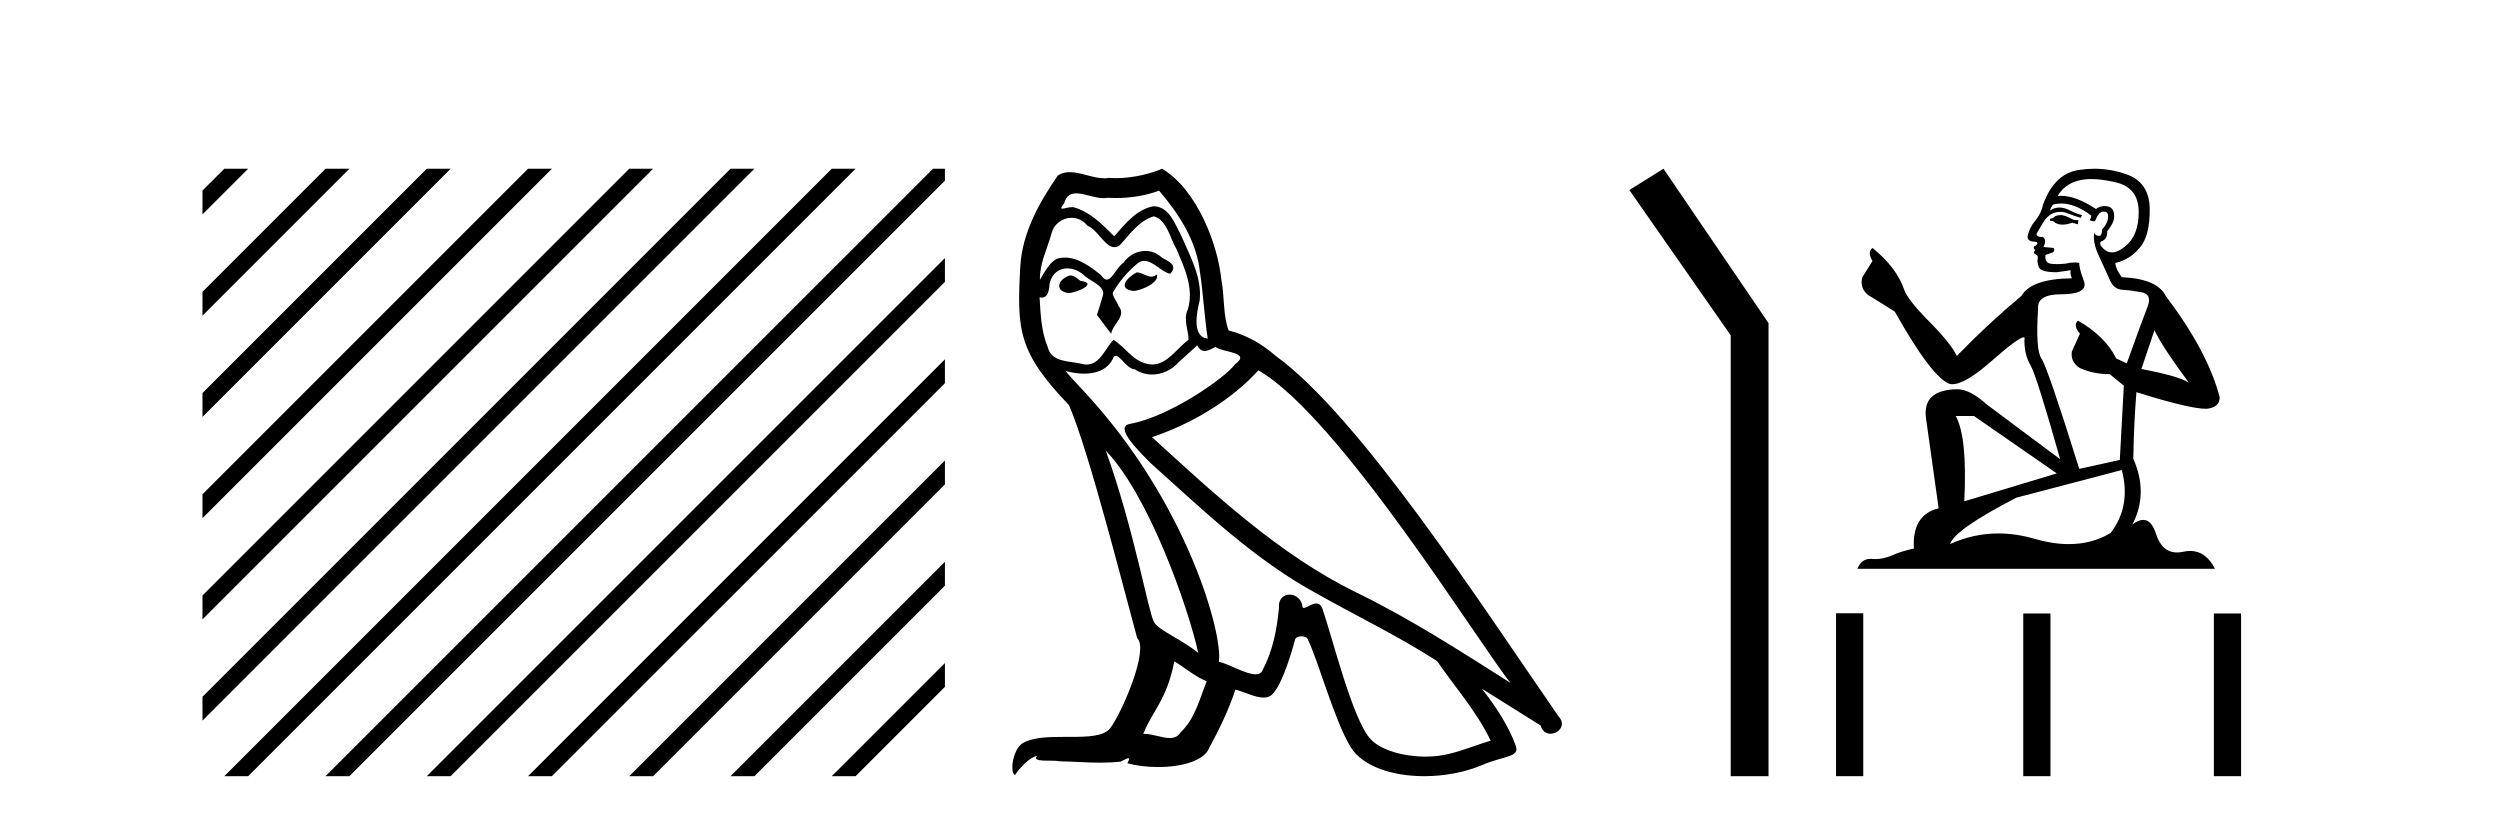 <?xml version='1.0' encoding='UTF-8' standalone='yes'?><svg xmlns='http://www.w3.org/2000/svg' xmlns:xlink='http://www.w3.org/1999/xlink' width='125.0' height='41.0' ><path d='M 11.215 8.437 L 10.124 9.528 L 10.124 10.721 L 12.11 8.735 L 12.408 8.437 ZM 16.277 8.437 L 10.124 14.59 L 10.124 14.59 L 10.124 15.783 L 10.124 15.783 L 17.172 8.735 L 17.47 8.437 ZM 21.339 8.437 L 10.124 19.652 L 10.124 19.652 L 10.124 20.845 L 10.124 20.845 L 22.234 8.735 L 22.532 8.437 ZM 26.401 8.437 L 10.124 24.714 L 10.124 24.714 L 10.124 25.907 L 10.124 25.907 L 27.296 8.735 L 27.594 8.437 ZM 31.463 8.437 L 10.124 29.776 L 10.124 29.776 L 10.124 30.969 L 10.124 30.969 L 32.358 8.735 L 32.656 8.437 ZM 36.525 8.437 L 10.124 34.838 L 10.124 34.838 L 10.124 36.031 L 10.124 36.031 L 37.42 8.735 L 37.719 8.437 ZM 41.587 8.437 L 11.513 38.511 L 11.215 38.809 L 12.408 38.809 L 42.482 8.735 L 42.781 8.437 ZM 46.65 8.437 L 16.575 38.511 L 16.277 38.809 L 17.47 38.809 L 47.246 9.033 L 47.246 8.437 ZM 47.246 12.902 L 21.637 38.511 L 21.339 38.809 L 22.532 38.809 L 47.246 14.095 L 47.246 12.902 ZM 47.246 17.964 L 26.7 38.511 L 26.401 38.809 L 27.594 38.809 L 47.246 19.158 L 47.246 17.964 ZM 47.246 23.026 L 31.762 38.511 L 31.463 38.809 L 32.656 38.809 L 47.246 24.22 L 47.246 24.22 L 47.246 23.026 ZM 47.246 28.089 L 36.824 38.511 L 36.525 38.809 L 37.719 38.809 L 47.246 29.282 L 47.246 28.089 ZM 47.246 33.151 L 41.886 38.511 L 41.587 38.809 L 42.781 38.809 L 47.246 34.344 L 47.246 33.151 Z' style='fill:#000000;stroke:none' /><path d='M 56.841 13.619 C 56.385 13.839 55.828 14.447 56.672 14.548 C 57.077 14.531 58.006 14.109 57.837 13.721 L 57.837 13.721 C 57.749 13.804 57.661 13.834 57.571 13.834 C 57.332 13.834 57.086 13.619 56.841 13.619 ZM 53.515 13.771 C 52.958 13.906 52.671 14.514 53.38 14.649 C 53.392 14.65 53.404 14.651 53.417 14.651 C 53.825 14.651 54.938 14.156 54.022 14.042 C 53.87 13.94 53.718 13.771 53.515 13.771 ZM 57.955 9.534 C 58.951 10.699 59.829 12.049 59.998 13.603 C 60.167 14.717 60.217 15.831 60.386 16.928 C 59.593 16.861 59.829 15.628 59.981 15.038 C 60.116 13.873 59.491 12.792 59.052 11.762 C 58.749 11.205 58.462 10.328 57.685 10.311 C 56.824 10.463 56.267 11.189 55.71 11.813 C 55.136 11.239 54.528 10.615 53.735 10.378 C 53.693 10.363 53.647 10.357 53.598 10.357 C 53.42 10.357 53.212 10.435 53.116 10.435 C 53.033 10.435 53.034 10.377 53.211 10.159 C 53.319 9.78 53.541 9.668 53.817 9.668 C 54.218 9.668 54.732 9.907 55.166 9.907 C 55.231 9.907 55.294 9.901 55.355 9.889 C 55.498 9.897 55.641 9.901 55.784 9.901 C 56.522 9.901 57.262 9.789 57.955 9.534 ZM 57.685 10.817 C 58.343 10.986 58.495 11.898 58.816 12.438 C 59.221 13.383 59.711 14.413 59.39 15.476 C 59.137 15.983 59.458 16.624 59.424 16.996 C 58.861 17.391 58.366 18.226 57.619 18.226 C 57.537 18.226 57.452 18.216 57.364 18.194 C 56.621 18.042 56.25 17.333 55.676 16.996 C 55.261 17.397 55.015 18.228 54.33 18.228 C 54.236 18.228 54.134 18.212 54.022 18.178 C 53.397 18.042 52.57 18.11 52.384 17.35 C 52.063 16.574 52.03 15.713 51.979 14.869 L 51.979 14.869 C 52.016 14.876 52.05 14.879 52.082 14.879 C 52.424 14.879 52.455 14.483 52.485 14.143 C 52.617 13.649 52.971 13.42 53.364 13.42 C 53.629 13.42 53.912 13.524 54.157 13.721 C 54.444 14.042 55.322 14.295 55.136 14.801 C 55.051 15.105 54.95 15.426 54.849 15.747 L 55.558 16.692 C 55.625 16.202 56.351 15.797 55.929 15.308 C 55.862 15.088 55.609 14.801 55.642 14.632 C 55.946 14.092 56.351 13.619 56.824 13.214 C 56.952 13.09 57.081 13.042 57.211 13.042 C 57.664 13.042 58.119 13.635 58.512 13.687 C 58.901 13.265 58.478 13.096 58.09 12.877 C 57.85 12.65 57.559 12.546 57.269 12.546 C 56.847 12.546 56.426 12.766 56.166 13.147 C 55.845 13.339 55.622 13.98 55.34 13.98 C 55.251 13.98 55.157 13.917 55.051 13.755 C 54.536 13.342 53.918 12.879 53.243 12.879 C 53.143 12.879 53.043 12.889 52.941 12.91 C 52.464 13.009 52.034 13.976 51.998 13.976 C 51.997 13.976 51.996 13.975 51.996 13.974 C 51.979 13.181 52.35 12.472 52.57 11.695 C 52.692 11.185 53.13 10.89 53.576 10.89 C 53.867 10.89 54.163 11.016 54.376 11.29 C 54.879 11.476 55.247 12.359 55.72 12.359 C 55.803 12.359 55.889 12.332 55.98 12.269 C 56.503 11.712 56.925 11.053 57.685 10.817 ZM 55.288 22.533 C 57.432 24.744 59.407 30.349 59.913 32.645 C 59.086 31.97 57.955 31.531 57.702 31.109 C 57.432 30.67 56.689 26.399 55.288 22.533 ZM 62.918 18.515 C 66.97 20.845 74.026 32.307 75.529 34.148 C 72.997 32.544 70.498 30.923 67.78 29.606 C 63.965 27.733 60.707 24.694 57.601 21.858 C 60.167 20.997 62.007 19.545 62.918 18.515 ZM 58.715 33.067 C 59.255 33.388 59.745 33.827 60.335 34.063 C 59.981 34.941 59.761 35.92 59.036 36.612 C 58.899 36.832 58.705 36.901 58.482 36.901 C 58.098 36.901 57.632 36.694 57.242 36.694 C 57.215 36.694 57.188 36.695 57.162 36.697 C 57.634 35.515 58.343 34.992 58.715 33.067 ZM 59.863 17.266 C 59.965 17.478 60.095 17.547 60.234 17.547 C 60.416 17.547 60.611 17.427 60.774 17.35 C 61.18 17.637 62.581 17.604 61.754 18.211 C 61.23 18.92 58.433 20.854 56.491 21.195 C 55.652 21.342 57.06 22.668 57.516 23.141 C 60.15 25.504 62.733 28.003 65.89 29.708 C 67.865 30.822 69.941 31.818 71.849 33.05 C 72.76 34.367 73.841 35.582 74.533 37.034 C 73.841 37.237 73.165 37.524 72.456 37.693 C 72.082 37.787 71.677 37.831 71.271 37.831 C 70.156 37.831 69.035 37.499 68.54 36.967 C 67.628 36.005 66.632 31.902 66.109 30.4 C 66.034 30.231 65.929 30.174 65.814 30.174 C 65.586 30.174 65.322 30.397 65.191 30.397 C 65.165 30.397 65.144 30.388 65.13 30.366 C 65.096 29.95 64.776 29.731 64.478 29.731 C 64.182 29.731 63.906 29.946 63.948 30.4 C 63.847 31.463 63.644 32.527 63.138 33.489 C 63.076 33.653 62.946 33.716 62.775 33.716 C 62.296 33.716 61.491 33.221 60.943 33.084 C 61.163 31.784 59.39 25.133 54.191 19.562 C 54.009 19.365 53.216 18.53 53.286 18.53 C 53.294 18.53 53.313 18.541 53.346 18.566 C 53.613 18.635 53.912 18.683 54.209 18.683 C 54.779 18.683 55.337 18.508 55.625 17.975 C 55.669 17.843 55.724 17.792 55.789 17.792 C 56.02 17.792 56.369 18.464 56.74 18.464 C 57.008 18.643 57.308 18.726 57.607 18.726 C 58.096 18.726 58.582 18.504 58.917 18.127 C 59.238 17.84 59.542 17.553 59.863 17.266 ZM 58.107 8.437 C 57.577 8.673 56.647 8.908 55.813 8.908 C 55.692 8.908 55.573 8.903 55.457 8.893 C 55.378 8.907 55.297 8.913 55.216 8.913 C 54.648 8.913 54.036 8.608 53.486 8.608 C 53.277 8.608 53.076 8.652 52.891 8.774 C 51.962 10.125 51.118 11.627 51.017 13.299 C 50.831 16.506 50.915 17.62 53.448 20.254 C 54.444 22.516 56.301 29.893 56.858 31.902 C 57.466 32.476 56.098 35.616 55.524 36.393 C 55.212 36.823 54.389 36.844 53.505 36.844 C 53.409 36.844 53.312 36.844 53.215 36.844 C 52.42 36.844 51.615 36.861 51.118 37.169 C 50.645 37.473 50.477 38.604 50.747 38.756 C 51 38.368 51.506 37.845 51.861 37.794 L 51.861 37.794 C 51.523 38.148 52.705 37.98 52.958 38.064 C 53.641 38.075 54.332 38.133 55.025 38.133 C 55.36 38.133 55.695 38.119 56.031 38.081 C 56.183 38.014 56.345 37.911 56.416 37.911 C 56.472 37.911 56.472 37.973 56.368 38.165 C 56.846 38.29 57.383 38.352 57.908 38.352 C 59.089 38.352 60.208 38.037 60.454 37.406 C 60.96 36.477 61.433 35.498 61.77 34.485 C 62.201 34.577 62.743 34.88 63.178 34.88 C 63.305 34.88 63.423 34.854 63.526 34.789 C 63.999 34.468 64.488 32.966 64.758 31.97 C 64.784 31.866 64.925 31.816 65.067 31.816 C 65.204 31.816 65.342 31.862 65.383 31.953 C 65.89 32.966 66.734 36.072 67.544 37.372 C 68.155 38.335 69.637 38.809 71.214 38.809 C 72.207 38.809 73.237 38.622 74.111 38.25 C 75.208 37.777 76.018 37.878 75.782 37.271 C 75.411 36.258 74.769 35.295 74.094 34.435 L 74.094 34.435 C 75.073 35.042 76.052 35.667 77.031 36.275 C 77.112 36.569 77.315 36.686 77.522 36.686 C 77.922 36.686 78.337 36.252 77.926 35.819 C 74.094 30.282 68 20.845 63.779 17.789 C 63.104 17.198 62.311 16.743 61.433 16.523 C 61.146 15.78 61.23 14.784 61.061 13.94 C 60.893 12.269 59.88 9.5 58.107 8.437 Z' style='fill:#000000;stroke:none' /><path d='M 83.174 8.437 L 81.467 9.501 L 86.535 16.765 L 86.535 38.809 L 88.427 38.809 L 88.427 16.157 L 83.174 8.437 Z' style='fill:#000000;stroke:none' /><path d='M 103.087 10.754 Q 102.806 10.754 102.716 10.844 Q 102.637 10.934 102.502 10.934 L 102.502 11.035 L 102.659 11.057 Q 102.834 11.232 103.123 11.232 Q 103.338 11.232 103.616 11.136 L 103.897 11.215 L 103.919 11.012 L 103.672 10.99 Q 103.312 10.787 103.087 10.754 ZM 104.56 8.953 Q 105.08 8.953 105.765 9.111 Q 106.924 9.37 106.935 10.574 Q 106.946 11.766 106.26 12.318 Q 105.897 12.62 105.599 12.62 Q 105.343 12.62 105.135 12.396 Q 104.932 12.194 105.056 12.07 Q 105.382 11.969 105.36 11.564 Q 105.708 11.136 105.708 10.832 Q 105.73 10.303 105.222 10.303 Q 105.201 10.303 105.18 10.304 Q 104.955 10.326 104.797 10.45 Q 103.802 9.79 103.045 9.79 Q 102.963 9.79 102.884 9.797 L 102.884 9.797 Q 103.211 9.224 103.908 9.032 Q 104.193 8.953 104.56 8.953 ZM 107.722 16.514 Q 108.161 17.414 109.444 19.136 Q 108.96 18.81 107.07 18.45 L 107.722 16.514 ZM 103.057 10.175 Q 103.767 10.175 104.572 10.787 L 104.493 11.012 Q 104.588 11.068 104.677 11.068 Q 104.715 11.068 104.752 11.057 Q 104.932 10.585 105.157 10.585 Q 105.184 10.582 105.208 10.582 Q 105.425 10.582 105.405 10.855 Q 105.405 11.136 105.101 11.485 Q 105.101 11.796 104.949 11.796 Q 104.926 11.796 104.898 11.789 Q 104.696 11.744 104.73 11.564 L 104.73 11.564 Q 104.594 12.07 104.966 12.846 Q 105.326 13.634 105.517 14.05 Q 105.708 14.467 106.125 14.489 Q 106.541 14.512 107.081 14.613 Q 107.621 14.714 107.374 15.344 Q 107.126 15.974 106.338 18.168 L 105.81 17.921 Q 105.258 16.807 103.897 16.031 L 103.897 16.031 Q 103.638 16.278 103.998 16.683 L 103.593 17.572 Q 103.514 18.101 103.998 18.405 Q 104.673 18.708 105.483 18.708 L 106.192 19.282 L 105.99 22.995 L 103.964 23.445 Q 102.378 18.371 102.074 17.932 Q 101.77 17.493 101.905 15.423 Q 101.849 14.714 103.064 14.714 Q 104.324 14.714 104.223 14.14 L 104.066 13.679 Q 103.942 13.251 103.964 13.15 Q 103.865 13.123 103.734 13.123 Q 103.537 13.123 103.267 13.184 Q 103.012 13.206 102.827 13.206 Q 102.457 13.206 102.367 13.116 Q 102.232 12.981 102.277 12.745 L 102.637 12.621 Q 102.761 12.554 102.682 12.396 L 102.175 12.351 Q 102.355 11.969 102.13 11.845 Q 102.097 11.848 102.067 11.848 Q 101.827 11.848 101.827 11.688 Q 101.905 11.541 102.142 11.148 Q 102.378 10.754 102.716 10.641 Q 102.867 10.592 103.017 10.592 Q 103.211 10.592 103.402 10.675 Q 103.739 10.81 104.043 10.889 L 104.099 10.754 Q 103.818 10.686 103.514 10.529 Q 103.222 10.377 102.969 10.377 Q 102.716 10.377 102.502 10.529 Q 102.558 10.326 102.659 10.225 Q 102.854 10.175 103.057 10.175 ZM 98.699 20.801 L 102.839 23.67 L 98.215 25.065 Q 98.373 21.859 97.787 20.801 ZM 106.091 23.501 Q 106.563 25.313 105.528 26.652 Q 104.601 27.205 103.441 27.205 Q 102.644 27.205 101.737 26.944 Q 100.807 26.672 99.917 26.672 Q 98.673 26.672 97.506 27.203 Q 97.709 26.494 100.814 24.885 L 106.091 23.501 ZM 104.722 8.437 Q 104.362 8.437 103.998 8.492 Q 102.738 8.638 102.153 10.225 Q 102.074 10.652 101.77 11.024 Q 101.467 11.384 101.377 11.823 Q 101.377 12.07 101.692 12.081 Q 102.007 12.093 101.77 12.295 Q 101.669 12.318 101.692 12.396 Q 101.703 12.475 101.77 12.498 Q 101.624 12.655 101.77 12.711 Q 101.928 12.779 101.883 12.936 Q 101.849 13.105 101.939 13.353 Q 102.029 13.612 102.839 13.612 L 103.537 13.51 L 103.537 13.51 Q 103.492 13.679 103.593 13.915 Q 101.568 13.938 101.073 14.793 Q 99.374 16.211 97.844 17.797 Q 97.54 17.167 96.46 16.076 Q 95.391 14.995 95.211 14.489 Q 94.84 13.387 93.624 12.396 Q 93.354 12.599 93.624 13.049 L 93.118 13.859 Q 92.972 14.388 93.399 14.748 Q 94.052 15.142 94.738 15.581 Q 96.629 18.933 97.506 19.203 Q 97.555 19.211 97.607 19.211 Q 98.275 19.211 99.61 18.022 Q 100.933 16.866 101.179 16.866 Q 101.266 16.866 101.219 17.009 Q 101.219 17.741 101.523 18.258 Q 101.827 18.776 103.008 22.961 L 99.329 20.216 Q 98.496 19.462 97.866 19.462 Q 96.1 19.485 96.302 20.925 L 96.932 25.414 Q 95.593 25.74 95.695 27.428 Q 95.087 27.552 94.581 27.777 Q 94.172 27.954 93.755 27.954 Q 93.668 27.954 93.579 27.946 Q 93.549 27.944 93.52 27.944 Q 93.061 27.944 92.871 28.441 L 110.749 28.441 Q 110.293 27.547 109.513 27.547 Q 109.35 27.547 109.174 27.586 Q 109.004 27.623 108.852 27.623 Q 108.101 27.623 107.801 26.697 Q 107.579 25.995 107.161 25.995 Q 106.922 25.995 106.62 26.224 Q 107.43 24.66 106.665 22.939 Q 106.698 21.071 106.822 19.608 Q 109.466 20.441 110.321 20.441 Q 110.985 20.374 110.985 19.867 Q 110.4 17.594 108.285 14.793 Q 107.857 13.938 106.091 13.859 Q 105.787 13.454 105.765 13.15 Q 106.496 12.981 106.991 12.385 Q 107.497 11.789 107.486 10.45 Q 107.475 9.122 106.327 8.717 Q 105.533 8.437 104.722 8.437 Z' style='fill:#000000;stroke:none' /><path d='M 91.802 30.663 L 91.802 38.809 L 93.163 38.809 L 93.163 30.663 ZM 101.163 30.675 L 101.163 38.809 L 102.524 38.809 L 102.524 30.675 ZM 110.693 30.675 L 110.693 38.809 L 112.054 38.809 L 112.054 30.675 Z' style='fill:#000000;stroke:none' /></svg>
